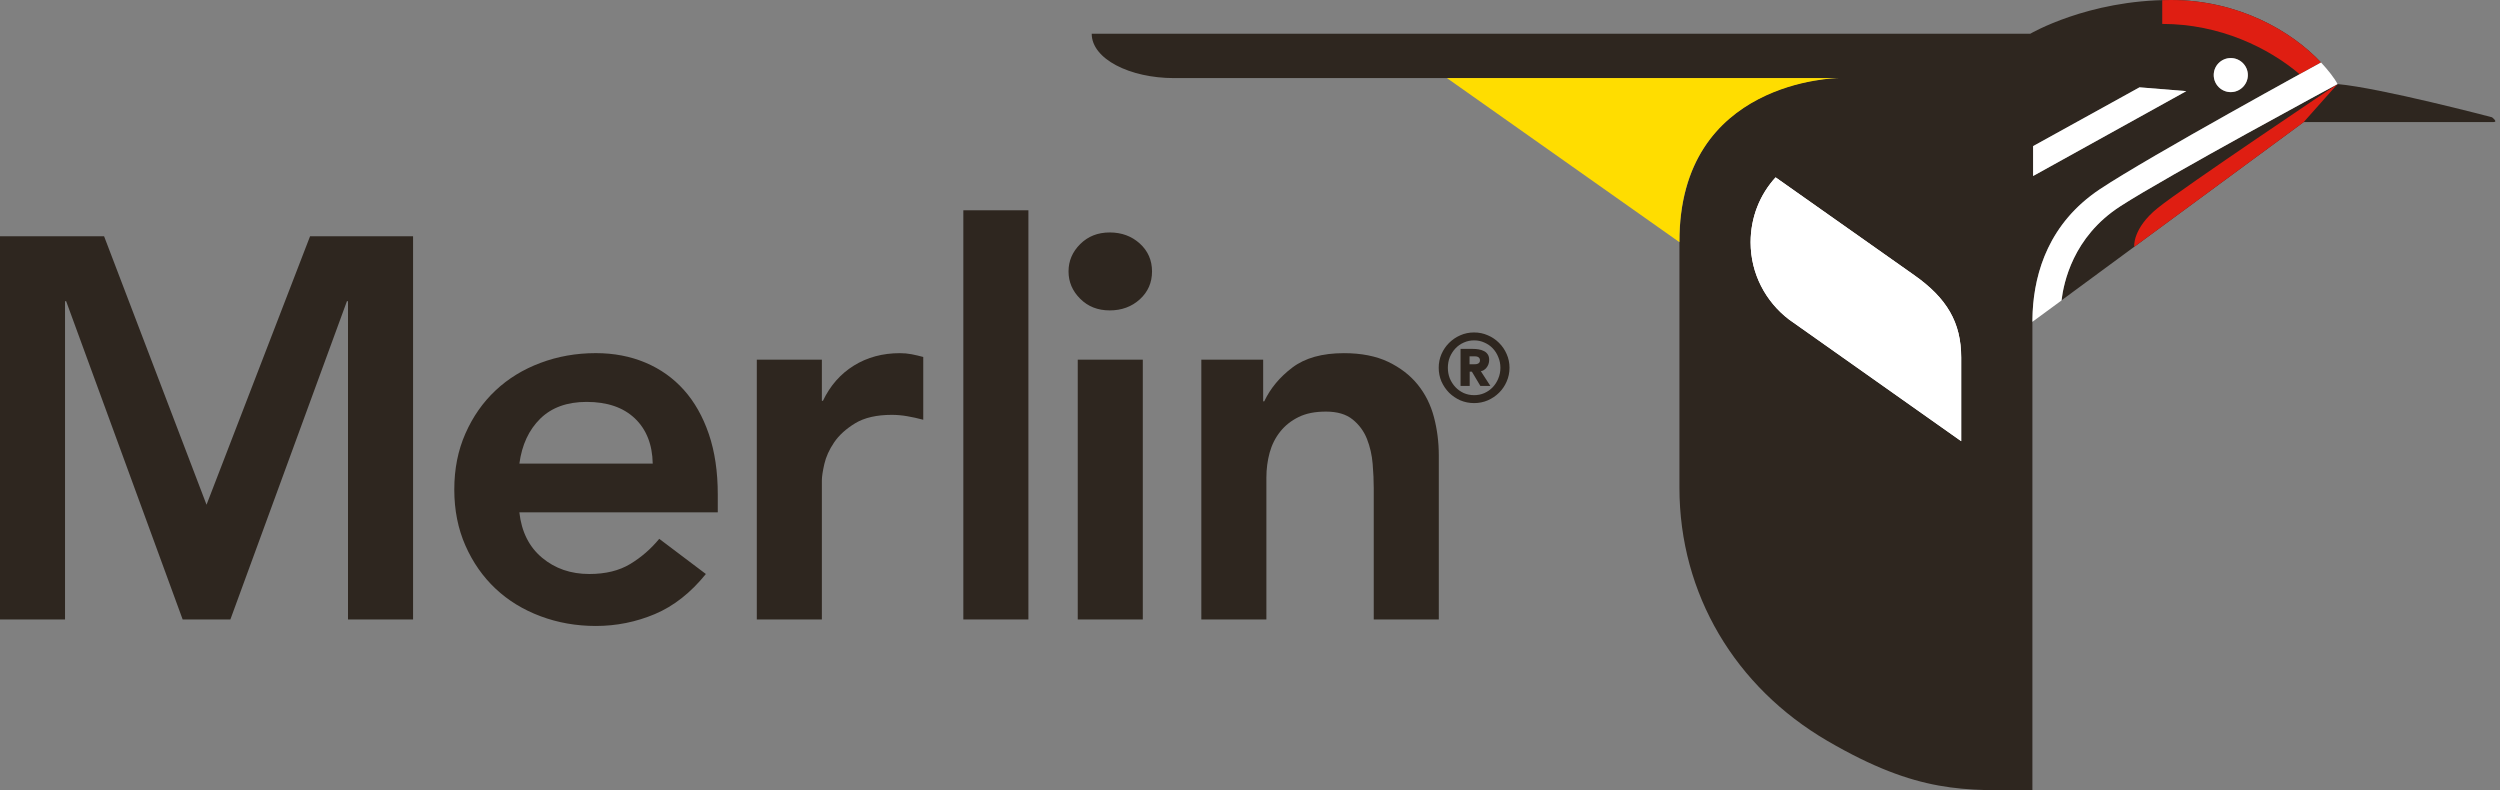 <svg width="155" height="49" viewBox="0 0 155 49" fill="none" xmlns="http://www.w3.org/2000/svg">
<rect x="0" y="0" width="155" height="49" fill="#808080" stroke="none"/>
<g clip-path="url(#clip0_47_657)">
<path d="M154.501 7.27C154.501 7.27 147.585 5.448 144.925 5.212C144.925 5.212 134.403 10.882 131.455 12.788C128.506 14.691 127.941 17.555 127.811 18.622L142.83 7.567H154.601C154.899 7.567 154.499 7.268 154.499 7.268L154.501 7.27Z" fill="#2E261F"/>
<path d="M134.585 2.50059e-05C129.432 2.50059e-05 125.876 2.092 125.876 2.092H67.686C67.686 3.651 70.041 4.842 72.793 4.842H113.97C113.97 4.842 104.125 4.842 104.125 15.016V30.241C104.125 36.843 107.599 42.606 113.288 45.928C118.973 49.247 121.825 48.995 126.009 48.995V19.951C126.009 17.393 126.779 14.008 130.177 11.74C133.258 9.685 143.901 3.872 143.901 3.872L143.918 3.888C142.092 1.936 138.777 -0.002 134.583 -0.002L134.585 2.50059e-05ZM126.052 10.912V9.059L132.65 5.414L135.548 5.65L126.048 10.912H126.052ZM138.307 5.711C137.727 5.711 137.251 5.236 137.251 4.653C137.251 4.07 137.727 3.599 138.307 3.599C138.887 3.599 139.367 4.074 139.367 4.653C139.367 5.232 138.893 5.711 138.307 5.711Z" fill="#2E261F"/>
<path d="M142.579 4.603C140.661 2.973 137.643 1.483 134.059 1.483V0.009L134.585 0C138.772 0 142.073 1.923 143.899 3.872L142.579 4.597V4.601V4.603Z" fill="#DF1E12"/>
<path d="M142.83 7.569L132.321 15.305C132.321 15.305 132.194 14.175 133.777 12.898C135.359 11.621 144.925 5.212 144.925 5.212L142.83 7.569Z" fill="#DF1E12"/>
<path d="M121.594 27.343V22.169C121.594 19.994 120.706 18.485 118.677 17.057L110.087 10.997C109.124 12.048 108.538 13.458 108.538 15.025C108.538 16.977 109.477 18.709 110.92 19.81L121.589 27.349L121.594 27.345V27.343Z" fill="white"/>
<path d="M121.594 27.343V22.169C121.594 19.994 120.706 18.485 118.677 17.057L110.087 10.997C109.124 12.048 108.538 13.458 108.538 15.025C108.538 16.977 109.477 18.709 110.92 19.81L121.589 27.349L121.594 27.345V27.343Z" fill="white"/>
<path d="M131.458 12.79C134.409 10.884 144.929 5.214 144.929 5.214C144.749 4.857 144.313 4.31 143.919 3.89L143.903 3.874C143.903 3.874 133.263 9.687 130.179 11.742C127.054 13.83 126.154 16.853 126.026 19.318L126.009 19.953L127.815 18.626C127.945 17.558 128.508 14.694 131.458 12.792V12.79Z" fill="white"/>
<path d="M138.307 3.599C138.891 3.599 139.367 4.074 139.367 4.653C139.367 5.232 138.891 5.711 138.307 5.711C137.723 5.711 137.251 5.236 137.251 4.653C137.251 4.07 137.725 3.599 138.307 3.599Z" fill="white"/>
<path d="M126.052 9.059L132.65 5.414L135.552 5.65L126.052 10.914V9.061V9.059Z" fill="white"/>
<path d="M89.713 4.842H113.97C113.97 4.842 104.067 4.943 104.125 15.015L89.712 4.842H89.713Z" fill="#FFDD00"/>
<path d="M90.552 21.631H91.29C91.424 21.631 91.55 21.64 91.673 21.66C91.799 21.681 91.909 21.716 92.004 21.766C92.102 21.812 92.18 21.881 92.24 21.972C92.299 22.059 92.329 22.171 92.329 22.308C92.329 22.41 92.314 22.505 92.281 22.59C92.249 22.672 92.208 22.744 92.158 22.802C92.11 22.861 92.056 22.909 91.993 22.948C91.933 22.984 91.874 23.006 91.811 23.013L92.402 23.927H91.783L91.257 23.043H91.121V23.927H90.554V21.629L90.552 21.631ZM91.112 22.585H91.388C91.424 22.585 91.463 22.583 91.506 22.579C91.548 22.575 91.587 22.566 91.623 22.549C91.662 22.535 91.693 22.51 91.718 22.479C91.746 22.444 91.758 22.397 91.758 22.338C91.758 22.278 91.746 22.234 91.718 22.202C91.693 22.167 91.662 22.141 91.623 22.126C91.587 22.111 91.548 22.1 91.506 22.096C91.463 22.093 91.424 22.091 91.388 22.091H91.112V22.586V22.585ZM89.2 22.802C89.2 22.499 89.258 22.217 89.371 21.953C89.489 21.686 89.647 21.454 89.844 21.259C90.044 21.059 90.277 20.901 90.539 20.788C90.807 20.669 91.091 20.612 91.394 20.612C91.697 20.612 91.98 20.671 92.244 20.788C92.511 20.901 92.744 21.059 92.941 21.259C93.142 21.456 93.298 21.688 93.413 21.953C93.53 22.217 93.59 22.499 93.59 22.802C93.59 23.104 93.53 23.388 93.413 23.655C93.3 23.919 93.142 24.151 92.941 24.35C92.744 24.546 92.511 24.702 92.244 24.821C91.98 24.934 91.697 24.992 91.394 24.992C91.091 24.992 90.807 24.934 90.539 24.821C90.275 24.704 90.044 24.546 89.844 24.35C89.647 24.149 89.489 23.917 89.371 23.655C89.258 23.388 89.2 23.104 89.2 22.802ZM89.767 22.802C89.767 23.037 89.808 23.258 89.89 23.468C89.978 23.672 90.093 23.85 90.24 24.005C90.385 24.159 90.556 24.279 90.753 24.37C90.954 24.457 91.167 24.5 91.396 24.5C91.625 24.5 91.837 24.457 92.034 24.37C92.234 24.279 92.407 24.159 92.552 24.005C92.697 23.85 92.813 23.672 92.894 23.468C92.982 23.26 93.025 23.037 93.025 22.802C93.025 22.566 92.982 22.347 92.894 22.141C92.813 21.933 92.697 21.753 92.552 21.599C92.407 21.445 92.234 21.326 92.034 21.239C91.837 21.148 91.625 21.103 91.396 21.103C91.167 21.103 90.954 21.148 90.753 21.239C90.556 21.326 90.385 21.445 90.24 21.599C90.095 21.753 89.978 21.933 89.89 22.141C89.808 22.345 89.767 22.566 89.767 22.802Z" fill="#2E261F"/>
<path d="M0 14.648H6.453L12.805 31.293L19.224 14.648H25.61V38.407H21.576V18.676H21.509L14.283 38.407H11.325L4.101 18.674H4.032V38.406H0V14.648Z" fill="#2E261F"/>
<path d="M32.2 31.763C32.334 32.971 32.806 33.91 33.611 34.582C34.418 35.254 35.392 35.588 36.536 35.588C37.545 35.588 38.389 35.382 39.073 34.968C39.757 34.554 40.356 34.035 40.873 33.407L43.764 35.588C42.823 36.752 41.769 37.58 40.603 38.072C39.438 38.563 38.216 38.81 36.939 38.81C35.729 38.81 34.586 38.608 33.511 38.205C32.435 37.802 31.505 37.233 30.721 36.494C29.936 35.755 29.315 34.866 28.856 33.825C28.397 32.785 28.166 31.627 28.166 30.352C28.166 29.077 28.395 27.919 28.856 26.879C29.315 25.838 29.936 24.949 30.721 24.21C31.505 23.472 32.435 22.902 33.511 22.499C34.586 22.096 35.729 21.894 36.939 21.894C38.06 21.894 39.084 22.091 40.014 22.482C40.943 22.874 41.739 23.438 42.401 24.177C43.061 24.916 43.578 25.827 43.948 26.913C44.318 27.997 44.502 29.246 44.502 30.655V31.763H32.2ZM40.469 28.743C40.447 27.557 40.077 26.623 39.361 25.94C38.644 25.259 37.647 24.918 36.37 24.918C35.16 24.918 34.203 25.265 33.496 25.957C32.791 26.651 32.358 27.579 32.202 28.743H40.471H40.469Z" fill="#2E261F"/>
<path d="M46.922 22.299H50.956V24.849H51.023C51.471 23.91 52.109 23.182 52.938 22.668C53.767 22.154 54.721 21.896 55.795 21.896C56.041 21.896 56.282 21.918 56.519 21.963C56.753 22.009 56.994 22.065 57.242 22.132V26.024C56.905 25.935 56.574 25.862 56.249 25.805C55.924 25.749 55.604 25.721 55.291 25.721C54.351 25.721 53.594 25.896 53.023 26.241C52.453 26.588 52.016 26.985 51.713 27.433C51.41 27.88 51.209 28.329 51.107 28.775C51.006 29.222 50.956 29.558 50.956 29.78V38.406H46.922V22.299Z" fill="#2E261F"/>
<path d="M59.727 13.037H63.761V38.407H59.727V13.037Z" fill="#2E261F"/>
<path d="M66.249 16.829C66.249 16.179 66.489 15.615 66.972 15.134C67.453 14.654 68.063 14.412 68.803 14.412C69.543 14.412 70.164 14.643 70.67 15.101C71.173 15.559 71.426 16.137 71.426 16.829C71.426 17.521 71.173 18.099 70.67 18.557C70.166 19.015 69.543 19.245 68.803 19.245C68.063 19.245 67.453 19.006 66.972 18.523C66.49 18.043 66.249 17.479 66.249 16.829ZM66.82 22.299H70.854V38.406H66.82V22.299Z" fill="#2E261F"/>
<path d="M74.484 22.299H78.316V24.882H78.383C78.764 24.077 79.346 23.377 80.13 22.785C80.915 22.193 81.978 21.896 83.324 21.896C84.398 21.896 85.313 22.076 86.062 22.432C86.813 22.791 87.423 23.26 87.895 23.841C88.366 24.424 88.702 25.094 88.903 25.855C89.104 26.616 89.206 27.41 89.206 28.238V38.406H85.172V30.252C85.172 29.805 85.15 29.307 85.105 28.758C85.06 28.209 84.941 27.696 84.752 27.214C84.56 26.733 84.265 26.33 83.861 26.005C83.458 25.68 82.908 25.519 82.214 25.519C81.521 25.519 80.976 25.63 80.517 25.855C80.058 26.08 79.677 26.38 79.374 26.761C79.07 27.141 78.853 27.577 78.717 28.069C78.584 28.561 78.516 29.075 78.516 29.613V38.406H74.482V22.299H74.484Z" fill="#2E261F"/>
</g>
<defs>
<clipPath id="clip0_47_657">
<rect width="154.713" height="49" fill="white"/>
</clipPath>
</defs>
</svg>
